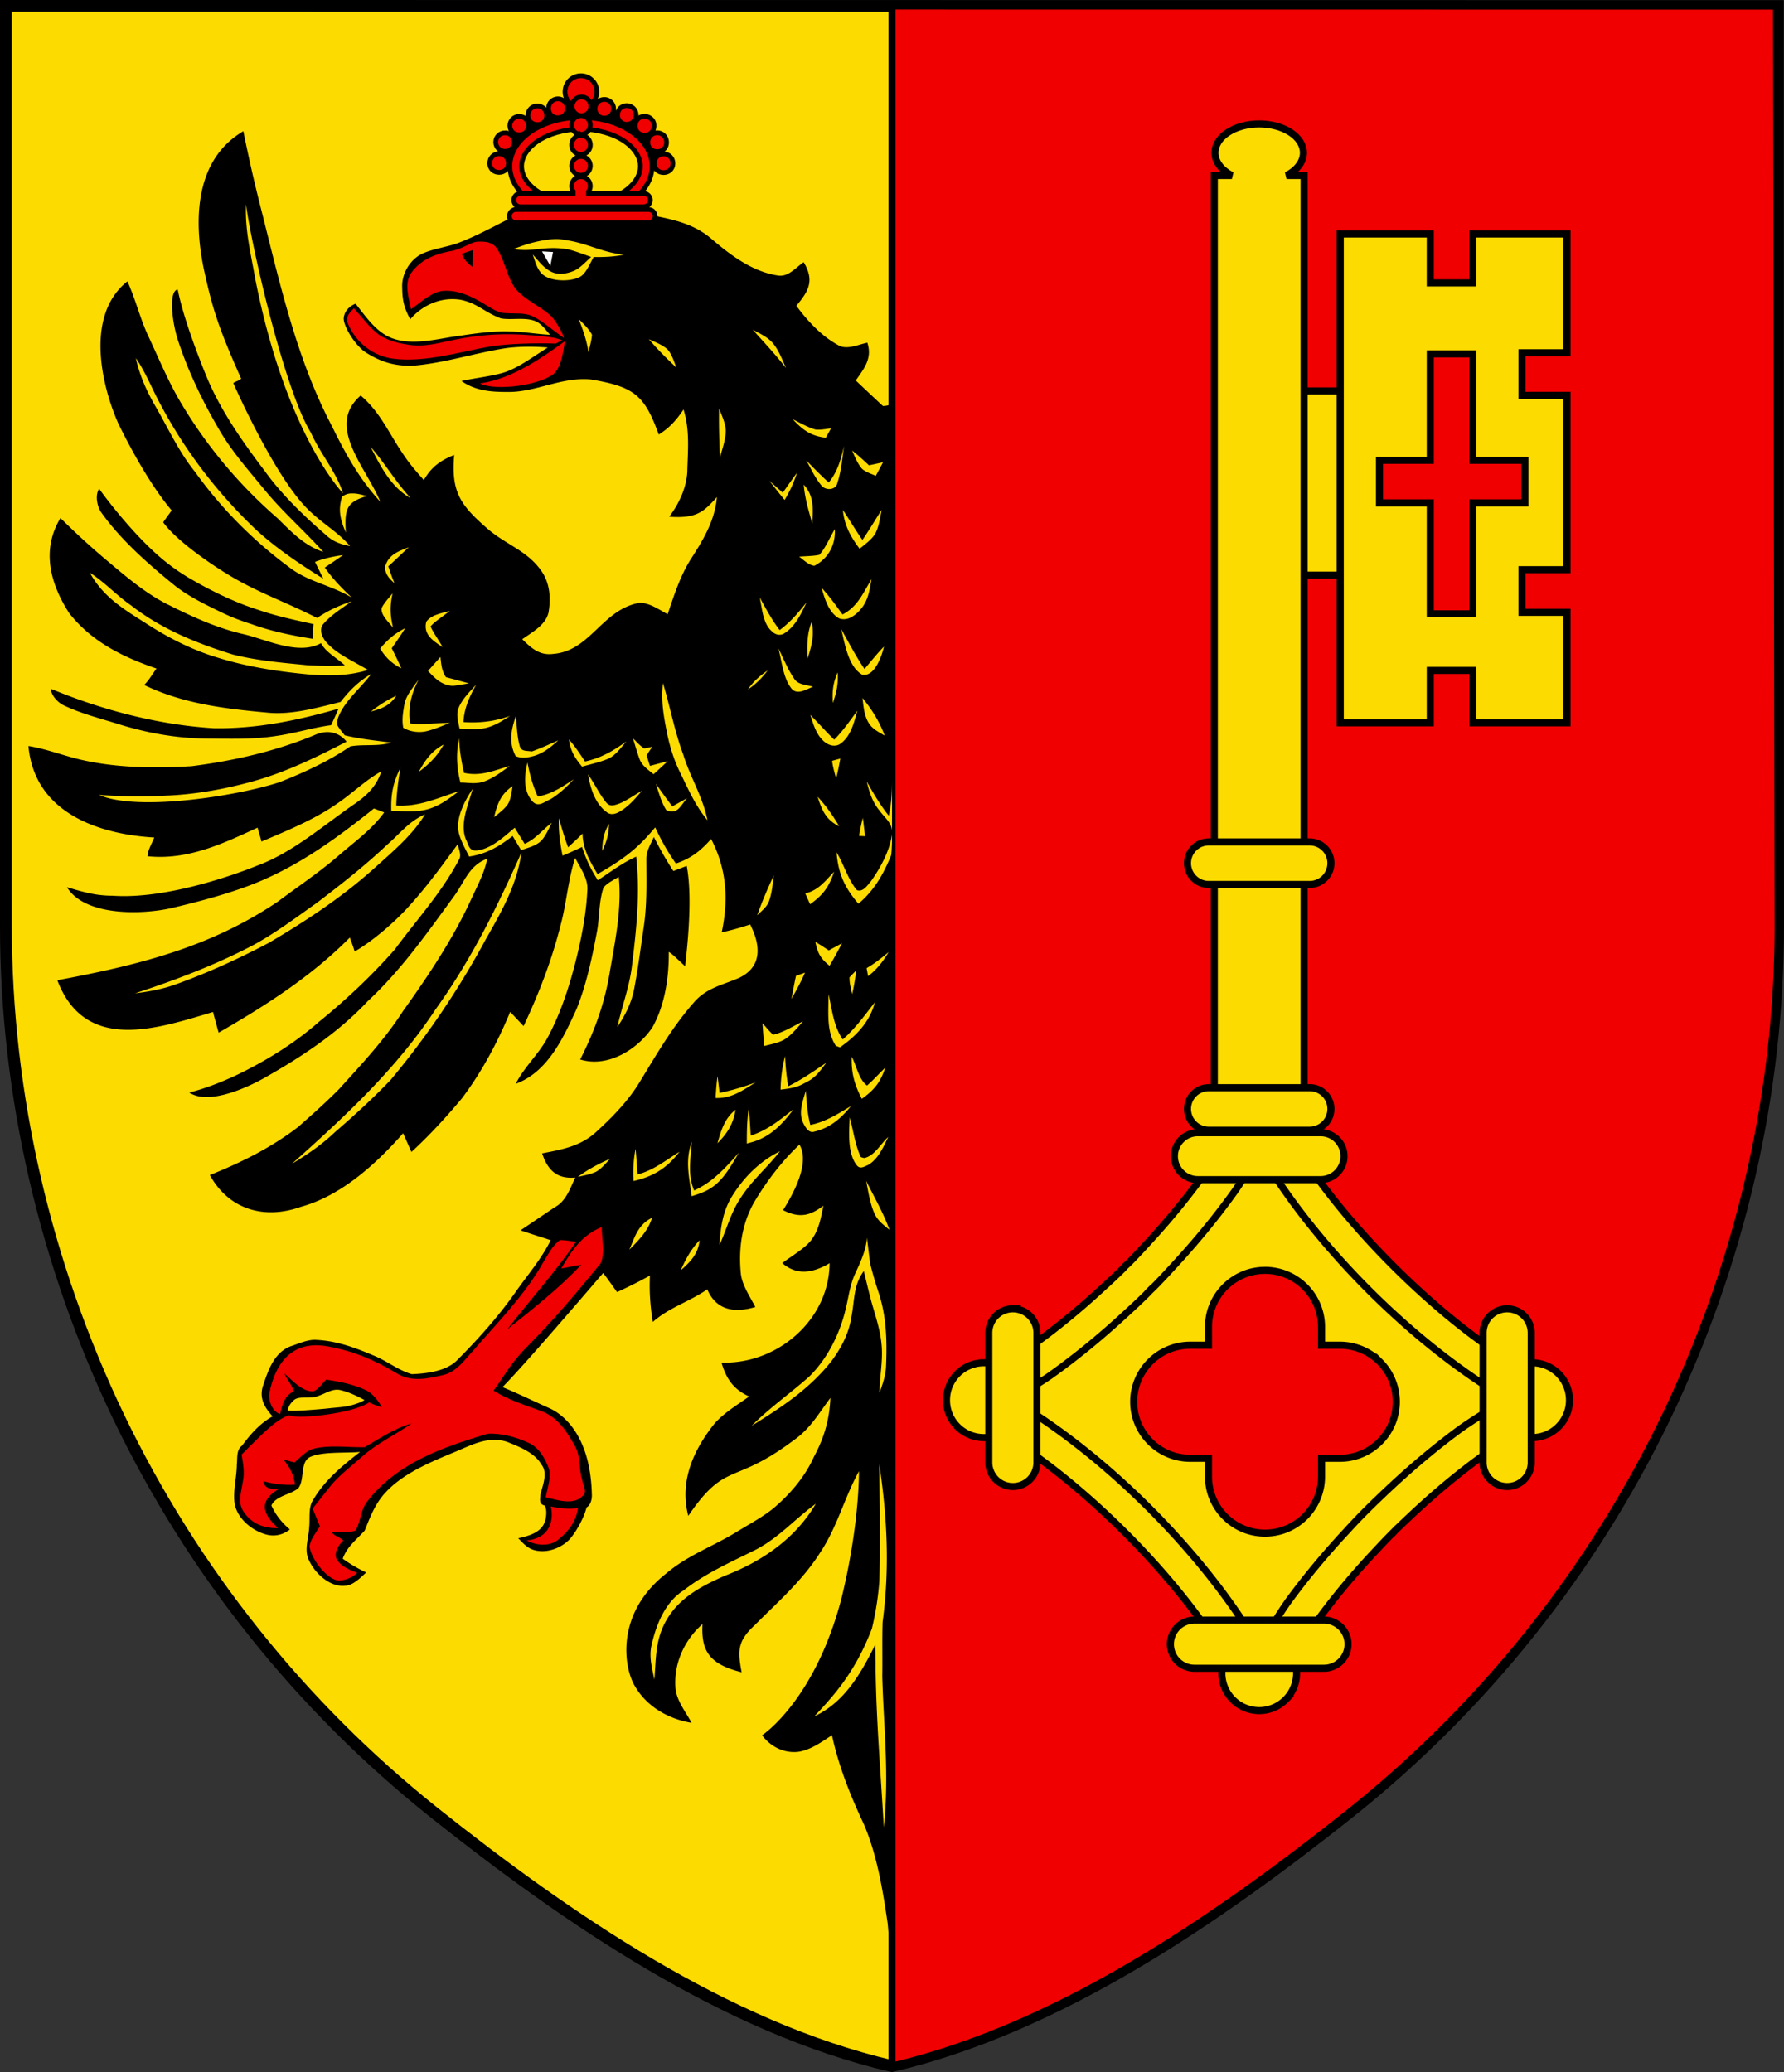 <?xml version="1.0" encoding="UTF-8"?>
<svg width="620" height="720" xmlns="http://www.w3.org/2000/svg">
<rect width="100%" height="100%" fill="#333333" stroke="none"/>
<path d="m309.33 1.814-307.96-0.03v319.62c0 58.863 13.75 117.78 39.3 170.89a393.88 394.05 0 0 0 109.5 137.26c46.294 36.816 101.24 74.606 159.08 88.091a0.461 0.461 0 0 1 0.073-0.017z" fill="#fcdb00"/>
<path d="m617.86 2.103 0.085 319.33c0.082 58.797-13.724 117.59-39.265 170.7-25.736 53.454-63.168 100.43-109.52 137.44-46.33 36.883-101.34 74.767-159.23 88.313-57.836-13.487-112.78-51.276-159.08-88.09-46.353-36.93-83.782-83.844-109.5-137.25-25.55-53.107-39.3-112.02-39.3-170.88v-319.62z" fill="none" stroke="#000" stroke-width="4.104"/>
<path d="m310 2.082v715.79c57.856-13.558 112.85-51.42 159.15-88.291a395.11 395.28 0 0 0 109.53-137.44c25.542-53.118 39.346-111.91 39.265-170.7l-0.547-319.33z" fill="#f00000" stroke="#000" stroke-width="2.462"/>
<path d="m84.567 45.592c-18.596 10.892-16.558 34.9-13.6 48.493 2.82 12.815 4.759 19.373 12.849 37.489-1.155 0.958-1.808 0.811-2.733 1.535 5.253 11.811 16.655 34.883 26.032 43.955 4.65 4.645 10.31 7.762 14.553 12.687-3.15-0.603-5.811-1.488-8.206-3.698-7.778-6.731-15.385-14-21.425-22.363-7.778-10.224-15.57-21.315-20.425-33.266-3.5-8.573-8.017-20.73-9.856-29.857-3.37 0.626-1.797 12.095 0.142 17.796 3.508 10.693 8.458 20.973 14.134 30.683 4.291 7.55 10.437 14.47 15.964 21.199 6.257 7.662 13.818 14.21 20.374 21.533-6.684-2.246-11.031-6.919-15.92-11.715-13.417-11.65-24.794-25.23-33.834-40.544-4.35-7.39-7.526-15.226-11.18-22.966-2.82-6.106-4.342-12.673-7.168-18.792-14.916 11.857-8.804 36.542-3.262 49.138 0.905 1.907 9.328 19.412 18.648 30.449-1.1 1.574-2.207 3.013-2.94 4.138 4.756 6.62 17.579 15.316 24.496 19.31 8.39 4.89 17.351 8.222 26.062 12.476 0.975 0.47 1.957 0.953 2.94 1.437 3.766-2.561 7.714-4.314 12.006-5.802-3.274 2.398-6.992 4.664-9.684 7.717-1.86 1.97-0.633 4.828 0.91 6.568 3.685 4.182 9.693 6.688 14.42 9.59-6.796 2.144-13.655 2.087-20.682 1.552-10.36-0.982-20.896-2.573-30.866-5.634-9.296-2.694-17.874-7.085-25.973-12.361-7.604-4.794-14.66-9.16-19.093-17.318 5.155 3.275 9.19 7.794 14.203 11.266 10.62 8.3 22.808 13.211 35.547 17.163 8.647 2.156 17.266 2.844 26.097 3.719 4.266 0.211 8.536 0.254 12.788 0.057-2.756-2.605-6.706-4.584-8.313-7.761-7.798 4.376-18.869-1.22-26.926-3.11-9.445-2.158-18.087-6.16-26.686-10.495-7.35-3.72-14.049-9.425-20.353-14.723-5.928-4.969-10.394-9.055-16.596-15.127-6.948 11.429-3.216 23.359 3.065 33.078 7.856 9.95 18.58 15.183 30.306 19.21-1.552 2.168-2.726 4.176-4.28 5.715 13.539 6.53 28.008 8.242 42.703 9.589 8.407 0.898 17.31-1.667 25.55-3.69 3.165-4.084 6.355-7.191 10.68-9.753-3.47 4.653-8.24 8.518-10.801 13.55-0.61 1.248-1.422 3.1-0.875 4.49 0.7 1.172 1.606 2.244 2.449 3.305 5.342 1.283 10.77 1.817 16.194 2.527-4.724 1.436-9.616 0.483-14.233 1.304-7.594 5.186-16.096 9.098-24.622 12.447-14.428 4.746-49.425 10.322-62.755 4.409 8.18 0.616 16.344 0.607 24.54 0.21 9.886-0.518 19.854-2.353 29.389-5.033 11.292-3.186 21.784-8.322 32.123-13.674-2.71-3.366-6.666-4.156-10.711-2.45-13.788 5.776-28.35 9.073-43.142 10.976-12.42 0.755-25.55 0.636-37.74-2.08-6.453-1.402-12.45-3.885-18.972-4.917 2.078 22.992 23.953 30.625 43.739 31.784-1.092 2.684-2.14 4.1-2.345 6.507 13.926 1.436 26.038-4.31 38.26-9.937 0.4 1.67 0.977 3.243 1.33 4.838 8.743-3.699 18.498-7.695 26.32-13.193 5.35-3.623 9.727-8.044 15.351-11.216-1.688 5.251-5.145 8.514-9.586 11.523-10.557 7.29-21.455 16.834-33.526 21.226-0.274 0.115-28.734 11.985-50.275 10.476-5.381-0.013-9.321-0.983-15.882-2.963 6.227 10.13 25.86 9.548 35.982 7.342 8.642-2.028 17.31-4.294 25.678-7.282 17.049-6.118 31.02-16.21 45.036-27.408 1.183 0.449 2.362 0.91 3.555 1.368-4.397 6.089-10.24 10.116-15.81 14.977-6.718 5.824-14.06 10.703-21.18 16.035-23.81 16.047-48.81 22.093-76.603 27.296 9.663 25.416 34.778 16.783 54.104 11.036 0.636 2.4 1.27 4.793 1.962 7.18 16.41-9.448 32.19-19.516 45.59-33.044 0.272 0.793 1.257 3.301 1.669 4.86 6.384-3.706 14.163-10.389 19.275-16.182 6.051-6.675 11.257-13.875 16.565-21.123 0.287 1.676 1.424 3.796 0.437 5.353-6.147 11.635-14.605 20.722-22.32 31.238-8.064 9.13-16.873 17.438-26.326 25.1-7.758 6.829-16.463 12.37-25.657 17.044-5.548 2.89-13.52 6.14-19.485 7.551 8.296 5.455 26.093-5.024 26.883-5.495 12.802-7.277 25.067-15.457 35.188-26.248 11.629-10.827 20.297-23.227 29.64-35.99 3.94-5.178 5.403-11.156 11.89-13.508-0.982 4.87-3.256 9.065-5.325 13.522-6.312 13.921-15.065 27.035-23.964 39.435-6.442 10.006-14.254 18.313-22.208 27.082-4.522 4.585-9.377 8.886-14.202 13.144-9.39 7.214-19.76 12.357-30.714 16.736 6.672 12.126 19.06 15.555 31.729 11.013 13.938-3.83 26.098-14.909 35.449-25.539 0.966 2.168 1.914 4.35 2.888 6.504 6.249-5.76 12.091-12.096 17.53-18.62 6.905-9.16 12.406-19.46 16.782-30.055 1.556 1.642 3.1 3.292 4.662 4.934 5.275-11.206 9.729-22.692 12.766-34.707 2.168-7.85 2.639-15.94 5.155-23.713 1.838 3.558 4.63 7.247 4.224 11.417-0.348 7.268-1.693 14.67-3.368 21.751-2.484 10.334-5.57 20.284-10.647 29.665-3.142 5.594-7.933 9.873-10.865 15.64 11.14-4.066 16.53-15.927 21.17-26.04 3.372-8.398 5.286-17.438 6.97-26.304 1.051-5.178 0.667-10.912 2.386-15.838 1.311-1.633 3.522-2.624 5.286-3.71 1.159 11.163-1.401 22.908-3.261 33.91-1.795 10.497-5.33 20.09-10.155 29.541 9.497 2.96 19.84-3.39 25.059-11.087 4.384-7.725 5.83-17.5 5.731-26.278 1.013 0.477 3.325 2.791 5.676 4.967 1.183-10.057 2.453-24.871 0.572-34.864-1.555 0.59-3.098 1.184-4.65 1.774-2.504-3.823-4.706-7.739-6.774-11.822-1.073 2.441-2.722 5.036-2.616 7.751 0.013 8.022 0.286 15.851-0.948 23.817-1.04 7.01-1.907 14.055-3.24 21.007-0.898 4.926-3.099 9.313-5.876 13.43 1.533-6.974 4.059-13.55 5-20.677 1.577-12.906 2.986-25.485 1.542-38.5-4.846 2.159-8.928 5.324-13.327 8.201-2.405-3.733-4.136-7.333-5.49-11.563-2.236 1.053-4.476 2.083-6.776 3.015-0.85-4.323-1.5-8.573-1.27-12.985 0.989 3.382 1.95 6.777 3.207 10.073 1.697-1.556 3.393-3.12 5.014-4.762 0.084 5.361 2.546 9.62 5.217 14.088 9.685-5.542 14.134-9.193 20.032-16.235 2.048 4.446 4.369 8.573 7.19 12.566 5.384-1.873 8.471-4.314 12.244-8.526 5.488 10.582 6.056 21.144 3.676 32.424 3.359-0.702 6.629-1.655 9.89-2.728 3.577 7.055 4.414 14.687-3.958 18.608-5.547 2.398-10.877 3.34-15.177 8.005-7.715 8.636-13.186 18.21-19.18 27.999-4.104 6.84-9.926 12.707-15.812 18.017-5.35 4.554-11.522 5.614-18.172 6.906 1.842 5.6 4.975 9.005 11.51 8.398-1.773 3.788-3.206 8.264-7.155 10.343l-11.86 8c3.478 1.205 6.987 2.279 10.48 3.43-3.34 6.75-8.187 12.223-12.452 18.364-5.876 8.277-12.605 15.862-19.77 23.028-3.753 4.127-10.767 4.94-16.028 5.158-4.423-1.224-8.351-4.354-12.587-6.184-6.706-2.856-13.249-5.386-20.62-5.725-2.758-0.197-5.703 1.117-8.284 2.005-6.28 1.942-8.436 8.485-10.33 14.226-1.202 4.181 0.687 7.303 3.437 10.336-5.527 3.04-9.132 8.23-10.678 10.221-2.004 1.458-1.499 4.281-1.772 6.449-0.014 4.554-1.412 9.282-0.745 13.712 0.906 4.973 5.668 9.035 10.318 10.48 3.26 1.125 6.382 0.383 8.86-1.556-2.914-2.525-4.912-5.024-6.412-8.342 1.535-3.37 6.586-3.712 9.3-5.944 2.44-2.9 0.441-9.33 4.335-10.973 4.333-1.888 12.517-1.22 17.18-1.69-6.297 4.938-12.29 9.793-16.38 16.801-1.663 2.66-0.975 6.162-1.284 9.248-0.161 3.897-1.977 8.246 0.036 11.845 2.055 4.4 7.287 9.227 12.47 8.582 2.617 0.034 5.521-2.967 7.283-4.587-2.993-1.417-5.782-3.075-8.155-4.795 1.574-4.267 4.716-6.533 7.626-9.74 1.795-4.391 3.248-8.406 6.3-12.163 6.428-7.743 17.135-11.866 26.293-15.693 5.407-2.343 10.8-4.96 16.81-3.023 4.154 1.655 9.667 3.767 11.968 7.837 2.56 3.066 0.247 7.804-0.312 10.718-0.077 1.447-0.556 3.074 1.5 3.612 0.921 1.158 0.585 4.737-0.103 6.04-1.513 3.6-6.067 4.645-9.082 5.311 1.649 1.672 2.996 3.327 5.338 4.062 4.266 1.279 9.287-0.428 12.365-3.536 2.295-2.441 5.27-7.813 6.029-11.228 1.12-0.596 2.001-2.332 1.844-4.755-0.569-21.329-10.893-27.955-14.528-29.632-5.599-2.497-10.995-5.157-16.52-7.419 8.87-8.97 34.618-39.324 35.014-39.649 1.629 2.19 3.214 4.413 4.804 6.631 3.881-1.783 7.701-3.665 11.433-5.747-0.288 5.474 0.119 10.707 0.984 16.125 5.687-5.066 12.778-7.038 18.929-11.348 2.65 6.263 8.034 8.71 16.708 6.15-1.797-3.503-4.454-7.368-5.01-11.298-0.946-8.975 0.316-18.015 5.03-25.83 4.243-6.994 9.335-13.682 15.318-19.288 3.805 6.601-2.352 17.392-5.698 22.777 5.814 2.903 9.417 1.903 14.001-1.552-0.919 4.686-1.76 9.564-5.24 13.123-2.679 2.608-6.06 4.546-9.038 6.812 4.289 3.75 9.586 4.12 16.447 0.042-0.164 19.802-18.251 35.16-37.581 34.536 1.889 6.289 4.584 9.428 9.616 11.775-4.06 2.86-8.766 5.682-12.048 9.428-7.35 9.228-12.22 20.048-9.104 32.047 13.198-19.34 15.441-10.339 36.666-26.292 5.702-3.951 8.676-9.304 12.736-14.7-0.35 7.607-2.145 13.803-5.736 20.49-3.17 7.03-8.184 12.832-13.992 17.81-3.86 3.134-8.437 5.541-12.672 8.145-8.403 5.2-17.053 8.09-24.712 14.594-17.835 14.033-14.608 32.774-10.92 38.966 4.155 7.281 11.673 11.536 19.793 12.904-2.018-3.754-5.232-7.727-5.605-12.016-0.665-8.573 3.019-16.663 9.388-22.31-0.476 9.042 2.034 13.892 13.59 16.747-1.38-7.453-1.52-10.766 4.643-16.44 8.214-8.274 16.506-15.38 22.809-25.373 5.8-8.723 8.347-19.07 13.349-28.045-0.141 14.127-2.75 30.781-6.229 44.746-8.885 33.33-25.485 45.653-27.452 47.017 3.01 4.035 7.804 6.413 12.87 5.7 4.41-0.844 7.735-3.35 11.411-5.727 2.364 10.87 6.39 20.973 11.13 31 4.56 10.673 6.564 22.957 8.235 34.416 0.533 5.739 0.82 11.481 1.487 17.206v-417.52c-0.06-3.67-0.196-7.355-0.094-10.993-4e-3 -0.493 0.082-0.983 0.094-1.48v-115.25c-0.91 0.45-1.915 0.758-3.137 0.767a1236 1236.6 0 0 1-9.454-8.878c3.026-4.267 5.8-7.739 4.04-13.123-3.164 0.612-7.258 2.694-10.255 0.779-5.744-3.143-10.57-8.376-14.42-13.597 4.334-5.182 6.35-8.753 2.546-15.163-2.777 1.866-5.436 5.345-9.125 4.61-8.838-1.376-16.432-7.149-23.04-12.806-5.787-4.926-12.53-6.491-19.793-7.936 0 0-35.196-3.297-44.709-1.27-1.62 0.364-4.578 1.625-5.71 2.33-5.942 3.002-11.857 6.225-18.17 8.582-3.641 1.224-7.632 1.77-11.189 3.186-4.794 1.783-8.12 7.222-7.79 12.288 0.042 4.533 0.746 6.982 2.786 10.878 4.21-4.968 10.72-7.82 17.318-6.816 5.997 1.15 8.27 4.263 14.147 6.482 3.48 0.65 7.878-0.402 11.51 0.77 2.406 0.73 3.997 3.13 5.612 4.926-4.715-0.21-9.334-1.107-14.057-1.128-6.753-0.232-13.253 0.897-20.134 1.88-6.552 1.087-14.331 2.848-20.755 0.429-5.534-2.07-9.278-7.779-12.646-11.982-2.429 1.01-3.894 2.818-4.112 4.978-0.222 2.565 3.902 9.74 8.005 12.182 5.163 3.185 9.659 4.476 15.69 4.412 10.996-0.812 21.938-4.468 32.845-6.144 4.235-0.525 8.962-0.641 14.395-0.2-5.433 3.339-10.672 7.495-16.2 8.962-4.529 1.193-9.244 1.662-13.817 2.68 4.714 3.314 10.018 3.818 15.613 3.797 10.172 0.288 18.828-5.298 29.396-4.335 15.245 2.565 18.643 5.63 23.558 19.134 3.709-2.253 6.227-5.122 8.611-8.701 2.245 7.18 1.496 14.166 1.313 21.55-0.24 5.423-2.809 11.156-6.292 15.71 9.45 0.654 11.87-1.557 16.588-6.828-0.7 7.944-4.441 14.329-8.633 20.882-4.036 6.14-6.15 12.926-8.494 19.815-2.94-1.535-6.628-4.217-10.052-3.909-12.835 2.471-16.83 16.692-29.709 17.71-4.825 0.624-7.58-2.027-10.774-5.092 3.368-2.408 8.108-4.892 9.126-9.249 0.897-5.187 0.482-10.518-2.736-14.863-5.055-6.952-12.43-8.855-19.057-14.82-9.019-7.93-12.057-12.528-10.977-25.09-4.709 1.83-7.975 4.173-10.547 8.714-2.483-2.8-4.936-5.592-7.006-8.727-5.02-7.256-8.039-14.794-14.946-20.664-12.342 10.673 2.022 25.09 6.818 36.912-7.22-7.807-12.2-16.825-16.835-26.304-12.835-24.408-18.558-51.86-25.362-78.385-1.907-7.783-3.192-13.225-5.407-24.06zm-50.104 124.22c-1.683 2.548-0.402 6.637 0.637 8.107 1.713 2.425 3.611 4.78 5.633 7.059 5.328 6.018 11.815 11.85 20.178 18.621 4.69 3.644 10.017 6.28 16.742 9.501 3.18 1.526 6.376 2.68 9.62 3.72 0 0 5e-3 0 9e-3 4e-3 6.942 2.507 14.094 3.99 21.366 5.131a667.41 667.7 0 0 1 0.32-5.101c-10.466-2.262-14.706-3.274-23.677-6.487-8.13-3.097-14.892-6.845-18.087-8.674a71.181 71.212 0 0 1-9.232-6.166c-11.58-9.087-23.151-25.114-23.507-25.716zm-16.818 69.504c0.217 2.662 2.816 5.079 4.838 5.922 5.987 2.812 12.583 4.454 18.887 6.426 9.89 3.062 20.088 4.892 30.46 4.955 8.04 0.065 16.4 0.351 24.346-0.928 6.376-0.898 12.528-2.881 18.916-3.724 0.863-1.916 1.74-3.817 2.582-5.734-14.19 4.092-28.436 7.026-43.283 6.808-22.682-1.355-43.257-8.111-56.746-13.726zm99.306 243.56a5.07 5.072 0 0 1 1.5 0.172c3.24 0.77 6.346 2.377 9.244 3.963 0-0.126-0.642-0.812-0.983-0.583-1.165 0.786-2.375 1.165-3.746 1.604-2.793 0.894-5.6 0.96-8.461 1.281-1.289 0.145-2.515 0.26-3.67 0.353-4.676 0.376-8.532 0.676-10.788 0.463 0.085-1.326 0.775-2.364 2.005-3.553 1.941-1.815 5.415-0.232 8.705-1.593 2.017-0.692 4.052-2.025 6.194-2.107z"/>
<path d="m85.497 70.966c-0.397 8.875 1.607 16.824 3.15 25.582 10.6 54.285 30.508 74.808 30.568 74.849-2.33-7.454-7.997-13.88-11.16-21.05-9.262-14.871-20.917-66.037-22.558-79.38zm106.98 12.121c-4.749 0.325-9.395 1.595-13.869 3.421 6.424 1.262 10.511-1.317 18.959 0.154 2.693 0.7 5.254 1.698 7.878 2.625-1.902 1.634-3.783 3.943-6.245 4.918-2.081 0.824-4.556 1.277-6.684 0.59-3.095-0.997-5.223-4.011-7.386-6.372 0.92 2.477 1.527 5.5 3.749 7.163 3.35 2.586 11.224 2.266 13.608-0.073 1.672-1.599 2.663-4.242 3.847-6.213 3.543 0.065 7.056-0.076 10.535-0.813-6.773-0.589-12.424-3.673-18.784-4.815-1.85-0.332-3.73-0.717-5.607-0.585zm8.625 27.755c1.521 3.776 2.803 7.5 3.415 11.549 0.448-2.002 1.06-4.028 1.226-6.064-1.085-2.09-3-3.83-4.641-5.484zm60.519 3.753c3.936 4.393 7.941 8.638 11.553 13.298-1.269-2.857-2.505-6.113-4.484-8.547-1.74-2.147-4.663-3.48-7.069-4.75zm-36.107 3.276c2.962 3.49 6.224 6.744 9.574 9.873-0.888-2.112-1.59-4.819-3.24-6.469-1.794-1.523-4.201-2.455-6.333-3.403zm-178.3 6.556c1.249 5.788 3.62 11.177 6.553 16.298 4.607 7.881 8.209 16.035 13.997 23.206 9.035 12.609 20.13 23.82 32.601 33.048 6.6 5.208 14.742 6.294 21.92 10.694-3.438-3.255-6.708-6.58-9.41-10.476 2.121-1.424 4.254-2.836 6.335-4.315-3.38 0.428-6.531 1.15-9.728 2.344 0.954 1.958 1.928 3.916 2.898 5.866-8.206-5.135-16.125-10.399-23.302-16.933-13.899-13.156-25.562-28.559-34.315-45.58-2.504-4.848-4.432-9.642-7.549-14.154zm202.69 17.492c-0.12 5.636 0.065 11.284 0.308 16.924 0.841-2.903 1.945-6.02 2.022-9.052-0.043-2.66-1.389-5.41-2.33-7.873zm25.622 3.797c3.471 3.69 6.282 5.78 11.468 6.392l1.836-3.284c-1.747 0.231-3.598 0.603-5.358 0.44-2.77-0.735-5.339-2.355-7.946-3.548zm17.827 9.239c-1.137 4.619-2.222 8.94-5.35 12.701-2.702-2.477-5.287-5.059-7.814-7.71 1.706 2.954 3.164 6.316 5.415 8.89 1.513 1.684 4.945 1.466 5.428-1.086 1.368-4.072 1.675-8.556 2.32-12.794zm-164.58 0.287c3.551 6.957 7.241 14.145 13.92 17.818-5.367-5.875-9.167-12.45-13.92-17.818zm167.37 1.312c0.94 2.147 1.889 4.562 3.444 6.346 1.313 1.164 3.192 1.72 4.784 2.433 0.841-1.565 1.683-3.13 2.511-4.7-1.627 0.351-3.255 0.715-4.888 1.053-1.902-1.775-3.808-3.532-5.851-5.13zm-19.161 7.727c-1.705 2.266-3.295 4.597-4.935 6.906-1.565-1.356-3.108-2.745-4.65-4.127a252.05 252.16 0 0 0 5.286 6.658c1.837-3.045 3.226-6.045 4.299-9.437zm2.343 4.118c0.38 4.673 1.67 8.984 2.961 13.46 0.274-5.045 0.702-9.48-2.962-13.46zm-157.29 3.053c-1.043 0.025-2.077 0.32-3.162 1.15-1.256 4.142-0.938 7.285 1.325 12.435-0.532-8.332 0.347-10.59 7.33-12.678-2.892-0.754-3.762-0.95-5.493-0.907zm184.37 5.69c-2.245 3.482-4.313 7.06-6.684 10.464-2.399-3.39-4.455-6.983-6.796-10.408 0.49 5.284 2.688 9.313 5.82 13.472 1.924-1.577 4.364-3.284 5.57-5.493 1.193-2.43 1.572-5.397 2.09-8.035zm-16.271 6.71c-1.774 2.912-3.107 6.362-5.36 8.932-2.298 0.483-4.718 0.428-7.047 0.637 1.542 1.094 3.338 2.99 5.295 3.164 4.881-2.51 7.42-7.302 7.112-12.733zm-148.03 6.307c-3.744 1.423-7.036 2.54-8.284 6.773-0.049 2.403 1.432 4.174 3.283 5.695-0.911-1.993-1.423-3.818-2.163-5.846 2.539-2.252 4.604-4.378 7.164-6.622zm160.78 11.087c-2.967 4.819-4.74 9.522-10.087 12.27-2.299-3.206-4.586-6.391-7.288-9.273 1.137 3.78 2.386 8.398 5.998 10.574 2.974 1.183 5.787-0.976 7.623-3.118 2.625-3.078 3.074-6.61 3.754-10.454zm-166.44 4.917c-1.313 1.637-2.911 3.249-3.816 5.144-0.31 2.539 2.572 4.925 3.982 6.819-1.052-4.4-1.15-7.542-0.166-11.962zm127.58 1.44c0.82 3.78 1.116 9.163 4.278 11.802 1.157 1.15 2.757 1.565 4.21 0.701 3.919-2.44 5.92-6.841 7.812-10.848-2.811 3.579-5.667 6.952-9.364 9.677-2.727-3.537-4.77-7.444-6.936-11.332zm-107.75 4.644c-2.65 0.82-6.488 1.368-8.14 3.831-1.075 4.486 2.472 6.645 5.69 8.757-1.324-2.432-3.126-4.772-4.192-7.158 1.454-1.788 4.487-3.549 6.642-5.43zm125.79 3.831c-1.617 4.16-1.608 8.385-1.41 12.763 1.367-4.257 2.482-8.264 1.41-12.763zm-141.26 2.224c-3.59 1.74-6.138 4.027-8.698 7.059 1.844 2.964 3.927 5.12 7.372 6.863-1.038-2.357-2.174-4.664-3.332-6.974 1.593-2.288 3.192-4.574 4.658-6.948zm151.55 0.304c1.248 4.993 2.44 13.113 7.35 15.85 4.293 0.757 6.783-6.568 7.505-9.787-2.418 2.463-4.53 5.156-6.76 7.785-3.03-4.433-5.459-9.183-8.095-13.849zm-21.818 6.721c1.157 4.4 1.619 10.07 4.41 13.76 1.98 2.68 5.261 0.406 7.603-0.462-2.23-0.718-5.197-0.612-6.534-2.801-2.232-3.206-3.72-7.016-5.48-10.496zm-117.47 2.955a820.26 820.26 0 0 0-4.32 4.84c2.56 2.693 4.726 4.968 8.676 5.187 1.86-0.232 3.709-0.548 5.547-0.873-2.659-0.702-5.308-1.445-7.975-2.138-1.513-2.155-1.633-4.486-1.928-7.016zm113.73 4.663c-2.667 1.84-5.03 3.887-6.86 6.59 2.757-1.773 4.902-3.985 6.86-6.589zm24.322 0.711c-1.606 3.55-1.958 6.687-1.671 10.587 1.278-3.501 1.945-6.833 1.67-10.587zm-145.59 2.365c-1.727 2.561-4.245 5.353-4.932 8.398-0.45 2.757-1.029 5.43-0.45 8.449 2.262 1.389 5.445 1.817 8.01 1.214 2.787-0.655 5.513-1.847 8.172-2.899-4.607 0-10.777 0.775-13.844 0.141-0.73-5.802 0.484-10.203 3.044-15.303zm84.885 1.36c-0.791 6.075 0.294 11.754 1.473 17.676 0.942 4.455 2.278 8.812 4.258 12.916 2.953 5.999 5.406 11.853 9.728 17.053-1.607-8.188-5.963-14.855-8.404-22.799-3.042-8.111-4.55-16.594-7.055-24.847zm-64.94 0.555c-2.196 2.356-4.825 4.973-6.073 7.983-0.974 2.274-0.132 4.913 0.309 7.235 3.26 0.128 6.88 0.555 10.009-0.474 2.8-0.852 5.112-2.353 7.54-3.926-5.326 1.921-10.621 2.542-16.194 2.156 0.24-4.863 2.102-8.813 4.41-12.974zm-27.736 3.822c-3.193 1.434-6.07 3.327-8.818 5.482 3.906-1.038 6.488-2.034 8.818-5.482zm162 0.775c0.406 3.066 0.547 6.098 2.24 8.782 1.247 2.045 3.526 3.095 5.495 4.31-1.773-4.814-4.473-9.15-7.735-13.093zm-1.787 4.425c-2.56 3.467-4.975 6.996-8.031 10.057-2.854-2.8-5.513-5.78-8.312-8.624 1.15 3.502 2.103 7.136 5.133 9.535 1.517 1.171 3.706 1.684 5.367 0.47 3.646-2.638 4.698-7.358 5.842-11.438zm-118.7 1.958c-1.619 4.695-2.495 9.194-0.033 13.811 2.235 0.945 4.346 0.483 6.576-0.12 3.24-1.06 5.767-3.073 8.22-5.36-3.308 1.48-5.983 2.727-9.216 3.873-1.794-0.373-3.739 0.175-4.234-2.134-0.898-3.229-0.885-6.743-1.313-10.07zm-19.716 7.629c-1.094 5.242-0.833 10.194 0.48 15.358 2.781 0 5.257 0.668 8.295-0.384 3.164-1.16 6.13-3.37 8.818-5.383-5.403 1.608-10.087 3.698-15.873 2.407-0.893-4.02-1.54-7.663-1.72-11.998zm60.451 0.013c0.757 2.385 1.39 4.836 2.286 7.192 0.8 2.296 3.066 3.754 4.861 5.263a317.45 317.59 0 0 0 4.932-4.541c-2.056 0.556-4.115 1.095-6.171 1.642a52.169 52.191 0 0 1-1.137-3.647c0.58-1.073 1.29-2.035 2.004-3.023-0.953 0.252-1.928 0.453-2.89 0.616-1.457-0.92-2.657-2.322-3.885-3.502zm-22.246 0.38c0.45 3.908 2.112 6.504 4.553 9.445 2.967-0.85 6.064-1.496 8.906-2.68 2.702-1.116 4.63-3.951 6.51-6.106-4.462 3.275-8.916 5.823-14.4 7.003-1.748-2.634-3.466-5.276-5.57-7.663zm-43.555 1.775c-4.095 2.145-6.509 5.485-8.62 9.466 3.534-2.612 6.518-5.558 8.62-9.466zm137.86 4.87c-0.962 0.251-1.914 0.513-2.856 0.787 0.231 2.06 0.865 4.139 1.39 6.13 0.59-2.273 1.052-4.582 1.466-6.917zm-108.73 1.338c-1.083 4.584-1.585 9.826 1.794 13.606 2.056 2.099 4.07 0.042 6.206-0.821 3.06-1.894 5.655-4.294 8.083-6.932-3.949 2.639-7.69 5.144-12.493 5.987-1.743-3.759-2.825-7.747-3.59-11.84zm-44.138 1.868c-2.58 5.123-3.359 9.164-3.192 14.911 4.146 0.187 8.697 0.624 12.724-0.54 4.18-1.2 7.372-3.676 10.787-6.238-7.343 2.314-13.839 5.465-21.784 4.982 0.131-4.421 0.713-8.757 1.466-13.114zm65.212 2.31c0.787 4.84 2.42 10.193 6.587 13.19 1.39 0.987 2.834 0.56 4.222-0.176 3.185-1.795 5.536-4.562 7.87-7.31-3.155 1.675-6.412 4.39-9.947 5.024-2.046 0.25-2.58-1.279-3.674-2.627-1.788-2.65-3.22-5.494-5.058-8.102zm105.62 1.877c5e-3 4.241-0.197 8.437-1.14 12.455-2.963-3.733-5.339-7.795-7.668-11.92 0.919 3.676 1.957 7.143 4.452 10.123 1.732 2.446 4.25 4.17 4.356 7.162zm-82.073 1.364c1.038 3.03 1.881 6.435 3.632 9.14 3.971 1.807 4.98-1.726 7.233-4.125-1.719 0.928-3.423 1.882-5.133 2.835-2.001-2.562-3.85-5.212-5.732-7.85zm-49.783 0.813c-4.06 2.723-5.351 6.182-6.424 10.783 1.62-1.339 3.513-2.72 4.727-4.447 1.15-1.774 1.316-4.302 1.697-6.337zm-13.852 0.905c-2.637 3.943-5.286 8.924-5.134 13.773 0.394 3.39 2.377 6.765 3.877 9.784 5.928-0.83 10.488-3.524 15.118-7.137 0.974 1.642 1.962 3.284 2.944 4.926 2.287-0.808 5.22-1.497 6.963-3.26 1.628-1.696 2.645-4.172 3.684-6.263-3.172 2.4-5.557 5.647-9.42 7.333-1.008-1.684-2.458-3.926-3.428-5.623-3.633 3.066-8.339 7.491-13.24 7.915-2.702 0.274-2.795-2.018-3.783-3.943-2.145-5.442 0.94-12.186 2.42-17.505zm119.86 2.793c1.444 4.618 2.889 8.046 7.471 10.244-2.12-3.677-4.582-7.136-7.47-10.244zm-136.46 6.13c-5.535 2.366-8.587 6.576-13.062 10.451-7.756 7.337-16.074 13.85-24.574 20.32-7.078 5.002-14.113 10.286-21.72 14.468-13.27 7.017-27.174 12.26-41.42 16.932 4.813-0.577 9.562-1.453 14.134-3.109 11.095-3.97 21.904-8.927 32.333-14.414 13.138-7.725 25.777-16.08 37.111-26.325 5.997-5.418 13.032-11.327 17.2-18.323zm152.16 1.194c-0.538 2.07-0.931 4.169-1.325 6.282l2.1 0.097c-0.24-2.12-0.48-4.258-0.775-6.379zm-88.202 2.09c-1.817 3.033-2.316 5.854-2.343 9.37 1.5-3.11 2.3-5.88 2.343-9.37zm98.344 3.769c-0.88 5.759-3.954 11.42-7.287 16.132-1.27 1.402-2.671 3.886-4.902 3.13-3.163-3.746-4.496-8.945-7.082-13.149 0.568 7.38 2.825 12.306 7.608 17.865 5.5-4.61 8.675-10.258 11.355-16.79 0.362-2.266 0.31-7.188 0.31-7.188zm-128.8 6.233c-8.458 19.036-17.562 37.427-29.78 54.384-13.643 20.73-31.61 37.38-50.002 53.764 5.337-3.228 10.445-6.687 14.967-11.022 6.705-5.777 13.206-11.72 19.331-18.112a292.56 292.68 0 0 0 33.013-48.737c5.548-9.796 10.886-18.912 12.471-30.278zm108.68 6.636c-3.119 3.228-5.415 6.47-10.035 7.53a605.92 606.18 0 0 0 1.697 3.754c4.586-3.292 6.5-5.922 8.339-11.284zm-20.955 1.257c-2.133 4.533-4.111 9.143-5.766 13.871 1.38-1.36 3.24-2.806 3.996-4.622 1.095-2.886 1.39-6.205 1.77-9.25zm14.432 23.106c0.854 4.041 1.762 5.717 4.946 8.308a192.57 192.66 0 0 0 4.312-7.811 793.61 793.61 0 0 0-4.6 2.471c-1.529-1.018-3.072-2.036-4.658-2.968zm25.47 3.557c-2.437 2.028-4.878 3.999-7.647 5.572 0.167 0.932 0.343 1.864 0.504 2.793 3.052-2.331 5.184-5.08 7.143-8.364zm-11.279 6.406a51.97 51.993 0 0 0-2.316 2.373c-0.056 1.93 0.512 3.955 0.919 5.823 0.644-2.7 1.08-5.438 1.397-8.196zm-17.78 0.731c-1.047 0.364-2.099 0.749-3.141 1.141-0.59 2.648-1.047 5.32-1.565 7.98 1.718-2.967 3.33-5.978 4.706-9.12zm8.163 7.5c0.064 5.91-0.863 12.827 2.573 17.942l1.41 0.513c5.677-3.973 10.34-8.791 12.156-15.675-3.556 4.523-6.817 9.127-11.194 12.939-3.282-4.892-3.62-10.181-4.945-15.718zm-8.864 9.437c-3.346 1.586-6.757 3.839-10.39 4.639-1.326-1.236-2.487-2.66-3.69-4.015 0.185 2.638 0.382 5.276 0.625 7.914 2.441-0.637 5.403-1.12 7.506-2.574 2.252-1.586 4.146-3.908 5.948-5.964zm-6.236 12.062c-1.004 3.873-1.466 7.642-1.564 11.647 5.77-0.658 6.7-1.385 9.292-2.77 2.94-1.455 4.67-4.007 6.586-6.547-4.312 2.903-8.535 5.858-13.22 8.154-0.59-3.48-0.92-6.96-1.094-10.484zm23.166 0.23c-0.176 5.602 0.952 9.711 3.521 14.612 4.398-3.173 6.402-5.649 8.15-10.814-2.141 2.026-4.11 4.28-6.347 6.196-2.876-2.091-3.663-6.954-5.325-9.993zm-46.634 6.743c-0.35 2.515-0.535 5.054-0.66 7.595 5.561 0.175 9.433-2.681 13.92-5.448-4.135 1.574-8.227 2.759-12.56 3.687a176.96 176.96 0 0 0-0.7-5.834zm30.669 5.054c-1.009 3.627-2.67 7.642-0.855 11.288 0.736 1.413 1.907 3.559 3.808 2.921 5.407-1.236 9.365-4.63 12.745-8.864-4.551 2.724-8.786 5.473-14.113 6.547-1.029-3.921-1.247-7.873-1.585-11.892zm-19.805 5.927c-0.625 4.126-0.688 8.26-0.681 12.435l0.856-0.253c6.795-1.577 11.347-6.216 15.338-11.638-4.702 3.648-9.027 7.282-14.826 9.107-0.238-3.216-0.37-6.435-0.687-9.65zm-4.607 0.688c-3.81 3.02-4.998 7.146-6.28 11.626 3.493-3.471 5.493-6.691 6.28-11.625zm39.674 2.626c-0.196 4.969-0.82 12.228 2.296 16.44 1.218 1.774 2.564 0.757 4.128 0.112 3.535-2.091 5.261-6.187 6.988-9.724-2.68 2.391-4.607 6.363-8.13 7.282-0.469 0.124-1.417-0.317-1.417-0.317-2.014-4.237-2.583-9.273-3.865-13.793zm-54.86 8.526c-2.442 6.483-0.886 12.328-0.043 18.895 2.7-0.877 5.26-1.698 7.547-3.446 3.83-2.805 6.459-7.654 8.865-11.683-4.672 5.2-9.027 10.19-15.571 13.136-2.355-5.704-1.171-11.01-0.799-16.902zm-19.542 2.42c-0.736 3.775-0.94 7.347-0.71 11.19 6.946-1.578 11.618-4.515 15.965-10.16-4.805 2.976-8.933 6.415-14.553 7.86-0.232-2.968-0.419-5.936-0.702-8.89zm50.169 0.855c-7.18 3.537-12.878 9.356-16.973 16.168-2.966 5.1-3.697 10.582-4.047 16.384 2.593-5.601 3.88-11.133 7.351-16.333 3.929-6.14 9.245-10.519 13.668-16.219zm-59.055 2.638c-3.97 1.684-7.693 3.7-11.181 6.252 2.044-0.463 4.214-0.855 6.151-1.69 1.965-0.996 3.52-2.988 5.03-4.562zm89.01 7.637c0.743 3.711 1.313 7.71 2.821 11.198 1.138 2.609 3.176 4.084 5.296 5.824-2.12-5.875-5.339-11.417-8.116-17.022zm-74.4 12.84c-4.826 2.321-5.942 6.538-7.89 11.078 3.295-3.338 6.444-6.456 7.89-11.079zm74.704 6.931c-0.402 4.553-2.256 8.42-4.18 12.601-1.717 3.775-2.167 7.696-3.12 11.682-2.043 8.92-6.355 17.672-12.83 24.001-6.565 5.81-13.754 10.825-19.967 17.056 10.364-6.418 20.002-12.72 27.67-22.376 3.5-4.673 6.184-9.809 7.034-15.64 1.129-5.716 0.615-10.819 4.28-15.752 0.874 3.557 1.695 7.136 2.648 10.673 1.403 4.98 3.04 9.655 3.522 14.862 0.547 5.747-0.675 10.946-0.723 16.761 1.095-3.001 2.124-5.87 2.278-9.086 0.381-8.975 0.184-17.744-2.777-26.313-1.052-3.233-2.017-6.494-2.804-9.81-0.329-2.89-0.71-5.767-1.03-8.658zm-58.194 0.886c-2.932 3.023-4.87 6.61-6.544 10.432 3.368-2.954 6.094-5.738 6.544-10.432zm62.443 77.76c0.14 13.541 0.426 27.062 0.032 40.612a102.9 102.9 0 0 1-2.585 16.539c-5.984 15.705-13.827 23.872-20.019 30.508 10.484-4.904 16.161-14.842 21.147-24.868 0.167 3.032 0.175 6.072 0.164 9.13 0.312 18.92 1.836 35.946 2.837 54.29 1.974-18.352-0.082-35.045-0.53-52.53 0.098-6.264-0.073-12.523 0.111-18.77 2.638-19.584 1.431-37.777-1.158-54.91zm-22.05 13.794c-7.548 5.464-13.13 12.194-21.715 16.375-8.395 4.148-16.763 7.894-24.204 13.696-6.357 4.048-9.476 11.711-11.096 18.771-1.06 4.233 0.077 8.078 0.91 12.237 0.522-5.998 0.329-11.536 2.56-17.273 4.176-10.438 13.42-15.03 21.96-18.814 12.894-4.982 24.46-12.861 31.585-24.992z" fill="#fcdb00"/>
<path d="m165.99 83.971c-1.911 0.048-3.576 1.619-8.23 3.057-5.828 1.045-11.196 2.679-14.914 7.889-2.463 3.656-0.766 8.601-0.014 12.531 3.143-2.176 6.654-5.58 10.492-6.303 5.484-0.688 10.78 1.882 15.32 4.695 2.144 1.227 4.431 2.947 6.971 2.955 3.346 0.274 6.753-0.304 9.805 1.24 3.26 1.608 6.822 4.861 10.591 7.4-0.547-2.104-3.186-6.482-4.883-7.982-3.565-3.129-8.76-5.319-11.824-8.975-2.98-3.755-3.755-9.416-6.229-13.521l-2e-3 2e-3c-1.505-2.809-4.237-3.128-7.084-2.988zm-1.537 2.873c-0.178 1.903-0.223 3.675-0.285 5.854-2.375-1.694-3.299-3.367-3.652-4.531z" fill="#f00000"/>
<path d="m188.37 87.34 3.829 0.232c-0.307 1.599-0.615 3.185-0.92 4.784a282.08 282.21 0 0 1-2.909-5.016z" fill="#fff"/>
<path d="m122.98 107.12c2.82 2.99 5.38 6.71 8.677 9.151 3.26 2.253 7.54 3.207 11.432 3.655 5.591 0.591 10.339-1.059 15.78-2.047 7.112-1.412 14.351-1.993 21.588-1.65 1.312 0.047 8.661 0.489 12.25 1.16 0.135 0.16 1.499 0.252 2.663 0.873-0.762 0.37-1.43 0.692-2.227 1.124-7.513-0.274-17.034 0.08-22.876 1.011-10.48 1.873-22.802 5.649-33.513 4.246-7.026-0.82-13.186-5.725-15.843-12.216-0.885-2.352 0.435-3.656 2.068-5.307zm73.34 11.461c-0.672 3.699-1.14 9.634-4.63 11.88-7.09 4.223-20.835 5.073-24.862 2.748 11.852-1.604 23.158-10.157 29.492-14.628zm12.823 307.76c-0.055 3.874 1.206 9.018-0.384 12.602-13.746 16.852-19.332 22.651-27.033 30.495-4.658 5.064-6.809 9.094-10.198 13.76 5.129 3.194 10.71 4.968 16.335 6.99 5.997 2.203 9.103 7.115 12.045 12.447 2.025 3.867 1.14 7.52 2.44 11.661 0.218 1.88 1.983 4.233 0 5.614-3.116 3.241-8.959 1.235-12.69 0.317 0.569-3.02 1.967-6.85 1.104-9.917-1.279-3.501-3.446-7.367-7.002-8.953-4.423-2.04-9.445-3.429-14.334-3.186-15.942 4.828-31.635 10.297-41.85 23.612-2.408 3.06-2.1 7.016-4.083 10.09-1.264 0.383-2.638 0.504-4.026 0.527s-2.79-0.049-4.103-0.056c0.46 1.284 2.234 1.38 3.962 2.946-2.007 1.709-3.41 4.798-2.205 6.666 1.55 2.405 3.961 3.316 7.004 4.55-1.704 1.886-5.632 3.112-7.208 2.564-4.07-1.193-8.784-7.673-9.374-11.767 0.402-2.496 2.295-4.848 3.64-6.961-0.828-2.06-1.683-4.118-2.525-6.174 2.035-2.51 3.983-5.072 5.997-7.586 3.17-3.985 7.582-7.204 11.39-10.629 5.252-4.631 11.369-7.41 17.023-11.352-6.005 1.663-12.024 5.771-16.356 8.263-6.4 0.086-12.374-0.939-18.208 0.647-2.342 0.843-4.287 3.066-6.171 4.64-1.27-0.325-2.539-0.668-3.808-1.006 2.298 2.835 3.436 5.047 4.025 8.736-3.906 0.231-7.273-0.197-11.027-1.227 0.338 2.387 2.376 2.964 5.408 2.722-9.734 5.569-2.273 11.506-0.287 13.621-4.847 0-9.04-1.39-11.847-5.55-2.377-3.194-0.966-6.863-0.44-10.42 0.734-3.272 0.153-6.359-0.394-9.613 6.827-6.76 11.668-12.094 16.496-13.664 2.69 1.482 22.158-0.526 27.83-4.48 1.585 0.84 2.688 1.135 4.397 1.662-1.071-2.06-3.133-4.717-5.428-5.868-4.487-2.069-9.103-3.01-13.95-3.69-1.304 1.326-2.602 3.383-4.368 4.063-3.76 0.273-7.458-3.832-10.031-6.196 0.535 1.993 3.01 4.187 2.953 6.265-2.996 1.72-3.793 4.374-4.49 7.805-2.744-0.67-4.382-5.074-3.68-7.635 3.425-16.134 13.545-17.066 19.898-15.9 8.604 1.452 16.51 4.723 23.965 9.213 5.273 3.361 10.82 2.091 16.53 0.765 4.609-1.06 7.506-5.396 10.557-8.68 8.374-9.663 17.934-19.351 24.118-30.417 1.664-2.617 3.283-6.043 5.895-7.783 1.842 0.021 3.721 0.35 5.547 0.603-7.308 10.673-16.07 20.259-23.883 30.397 8.838-7.06 17.968-14.217 25.703-22.435-2.558 0.502-4.861 0.868-6.949 1.317 3.5-6.205 7.197-11.622 14.07-14.414z" fill="#f00000"/>
<path d="m191.42 523.44c3.02 0.686 6.751 0.99 9.429 0.545-0.548 4.348-3 7.898-6.668 10.845-2.547 2.28-7.013 2.59-11.159 0.42 8.51-0.791 9.448-7.582 8.398-11.81z" fill="#f00000"/>
<g fill="#fcdb00">
<path d="m436.58 135.84h41.333v63.987h-41.333z" stroke="#000" stroke-width="2.462"/>
<path d="m453.34 412.24c-1.65 0.013-3.307 0.099-4.915 0.124 3.744 9.536 9.904 16.475 15.865 24.621 3.83 5.262 8.296 10.027 13.381 14.085 6.249 4.926 11.138 10.651 17.934 14.901 6.433 3.994 11.903 8.36 19.322 10.484 0.086-3.535 0.492-7.299-0.154-10.792-0.84-1.402-2.572-2.322-3.949-3.143a118.42 118.42 0 0 1-34.662-27.519c-4.388-4.805-8.7-9.599-12.202-15.114-1.726-2.429-3.303-5.529-5.722-7.312-1.593-0.283-3.244-0.347-4.898-0.334zm-27.19-31.743c-2.593 8e-3 -5.175 0.107-7.722 0.428-3.753 0.637-7.189 6.316-3.48 9.107 2.612 2.177 6.608 2.561 9.878 2.588 6.958 0.029 13.92 8e-3 20.878 0.119 2.954-0.047 6.411 0.183 9.048-1.304 3.312-2.069 3.872-7.64 0.034-9.535-4.453-2.267-10.758-1.026-15.668-1.3-4.292 0.115-8.646-0.12-12.968-0.103z"/>
<g stroke="#000" stroke-width="2.462">
<path d="m465.78 81.306v169.84h31.294v-18.198h14.797v18.198h32.721v-38.387h-15.657v-14.807h15.656v-60.584h-15.656v-14.807h15.656v-41.258h-32.721v16.989h-14.797v-16.989zm31.294 41.638h14.797v36.985h18.074v14.809h-18.074v38.547h-14.797v-38.547h-17.652v-14.808h17.652zm-59.457-79.884c-8.488 0-15.373 4.493-15.373 10.041 4e-3 3.077 2.17 5.982 5.876 7.884h-6.107v345.62h31.212v-345.62h-6.107c3.705-1.902 5.873-4.807 5.876-7.885-3e-3 -2.664-1.624-5.216-4.505-7.097-2.884-1.886-6.795-2.943-10.872-2.943z"/>
<path d="m437.62 391.31a95.423 95.423 0 0 0-9.029 0.645c-3.313 5.991-6.934 11.48-9.93 15.688-7.158 10.05-14.407 18.251-18.168 22.389-8.54 9.39-9.073 9.523-9.352 9.799-0.278 0.279-0.411 0.811-9.805 9.346-4.137 3.757-12.339 10.999-22.383 18.141-2.666 1.897-5.884 4.046-9.381 6.203h-7.652a12.976 12.982 0 0 0-9.184 3.805 12.99 12.996 0 0 0-3.799 9.189c0 7.175 5.809 12.994 12.982 12.994h8.611c27.07 17.053 57.23 47.279 74.109 74.324v7.551c0 7.174 5.812 12.994 12.984 12.994 3.444 0 6.748-1.37 9.184-3.807a12.985 12.99 0 0 0 3.805-9.188v-7.519c2.756-4.423 5.53-8.444 7.877-11.637 7.71-10.484 15.381-18.882 18.984-22.734 3.685-3.942 5.078-5.366 5.971-6.264-3e-3 0.039 0.21-0.141 0.557-0.488 0.338-0.336 0.517-0.55 0.5-0.564 0.898-0.897 2.316-2.287 6.244-5.973 3.85-3.604 12.238-11.293 22.721-19.027 3.101-2.286 6.99-4.978 11.264-7.668h7.732c7.172 0 12.988-5.82 12.988-12.994a12.988 12.994 0 0 0-12.988-12.994h-6.793c-29.605-18.35-63.232-52.86-79.117-81.773a94.46 94.46 0 0 0-8.938-0.432zm2.016 50.094v2e-3a19.655 19.664 0 0 1 13.885 5.75 19.639 19.648 0 0 1 5.752 13.893v6.357h6.356c5.211 0 10.206 2.075 13.887 5.762a19.632 19.64 0 0 1 5.754 13.891c-4e-3 10.848-8.793 19.643-19.641 19.648h-6.356v6.361a19.639 19.648 0 0 1-5.752 13.893 19.655 19.664 0 0 1-13.885 5.752c-10.849 0-19.641-8.796-19.641-19.645v-6.361h-6.359c-10.843-0.005-19.635-8.8-19.635-19.648a19.608 19.616 0 0 1 5.748-13.891 19.636 19.644 0 0 1 13.887-5.762h6.359v-6.357c0-10.848 8.792-19.645 19.641-19.645z"/>
<path d="m420.08 292.54c-4.077 0-7.38 3.309-7.386 7.389 5e-3 4.078 3.31 7.389 7.386 7.389h35.072a7.386 7.389 0 0 0 7.386-7.39 7.386 7.386 0 0 0-7.386-7.388zm0 85.382a7.39 7.393 0 0 0-5.222 2.163 7.39 7.394 0 0 0-2.164 5.23c5e-3 4.078 3.31 7.385 7.386 7.385h35.072a7.384 7.384 0 0 0 7.386-7.386 7.386 7.389 0 0 0-2.16-5.23 7.391 7.395 0 0 0-5.227-2.162z"/>
</g>
</g>
<g stroke="#000" stroke-width="2.462">
<path d="m437.8 402.84c-0.59 0.016-1.175 0.099-1.76 0.128-2.372 3.836-4.826 7.996-6.907 10.92-7.772 10.903-15.502 19.644-19.502 24.043-4.424 4.863-6.822 7.385-8.339 8.908-0.568 0.567-1.129 1.107-1.633 1.594a136.45 136.51 0 0 1-1.53 1.566c-1.525 1.512-4.043 3.912-8.907 8.328-4.402 4.002-13.146 11.72-24.044 19.472-2.903 2.066-7.045 4.503-10.861 6.864-0.025 0.542-0.099 1.085-0.111 1.633 0.016 0.559 0.09 1.12 0.12 1.684 30.887 18.822 62.789 50.758 81.569 81.66 0.576 0.03 1.149 0.098 1.725 0.116 0.535-0.018 1.069-0.086 1.604-0.112 3.107-5.016 6.338-10.318 8.953-13.87 8.343-11.349 16.532-20.29 20.345-24.368 4.483-4.948 9.275-9.587 14.134-14.154 4.078-3.822 13.006-12.02 24.345-20.387 3.565-2.629 8.89-5.878 13.925-9.01 0.03-0.58 0.107-1.162 0.123-1.743-4e-3 -0.556-0.068-1.108-0.08-1.664-30.86-18.774-62.738-50.66-81.536-81.531-0.547-0.012-1.085-0.073-1.633-0.076zm-38.14 45.593c0.858-0.886 1.346-1.406 7e-3 -0.069l-8e-3 8e-3c-1.313 1.309-0.842 0.878 0 0.06z" fill="none"/>
<path d="m416.29 393.58a8.132 8.136 0 0 0-5.762 2.386 8.127 8.13 0 0 0-2.385 5.764 8.113 8.116 0 0 0 2.385 5.764 8.112 8.115 0 0 0 5.761 2.385h42.657a8.13 8.133 0 0 0 5.762-2.385 8.15 8.153 0 0 0-5.761-13.914zm-64.286 61.182a8.369 8.372 0 0 0-5.916 2.45 8.377 8.38 0 0 0-2.448 5.918v45.016a8.367 8.37 0 0 0 8.364 8.372 8.356 8.356 0 0 0 5.916-2.455 8.37 8.374 0 0 0 2.452-5.917v-45.015c0-2.22-0.885-4.344-2.452-5.917a8.37 8.374 0 0 0-5.917-2.451zm171.79 0a8.37 8.374 0 0 0-5.916 2.45 8.369 8.372 0 0 0-2.449 5.918v45.016a8.367 8.37 0 0 0 8.365 8.372 8.367 8.37 0 0 0 8.365-8.372v-45.015c0-2.22-0.88-4.344-2.449-5.917a8.369 8.372 0 0 0-5.916-2.451zm-108.67 108.16a8.365 8.368 0 0 0-5.916 14.285 8.368 8.371 0 0 0 5.917 2.451h44.995a8.363 8.363 0 0 0 5.916-2.451 8.364 8.367 0 0 0 2.453-5.917 8.369 8.372 0 0 0-8.37-8.368z" fill="#fcdb00"/>
</g>
<path d="m179.44 57.801-6.557 0.063 1.902-9.214 6.257-5.81 5.98-3.746 6.843-1.638 8.12-1.372 9.001 1.307 6.872 2.091 5.945 3.985 4.762 6.338 2.145 6.464-5.855 0.433-4.955-8.194-9.568-4.356-7.005-1.368-7.616 1.146-7.753 2.347-6.125 3.494-3.483 6.28z"/>
<path d="m201.9 26.316c-3.029-2.29e-4 -5.496 2.437-5.533 5.467-0.06 3.098 2.433 5.641 5.53 5.642 3.097 0.001 5.592-2.541 5.534-5.638-0.035-3.031-2.501-5.47-5.531-5.471zm-8.012 8.023c-1.83-1.22e-4 -3.3 1.511-3.25 3.342 0 4.337 6.502 4.337 6.502 0 0.05-1.832-1.421-3.343-3.252-3.342zm16.128 0.203c-1.796 0.001-3.252 1.458-3.252 3.255 1e-3 1.796 1.456 3.252 3.252 3.253 1.796 0 3.253-1.456 3.254-3.253-5.5e-4 -1.798-1.457-3.254-3.254-3.255zm7.815 2.155c-4.261 0.075-4.261 6.432 0 6.507 1.795-0.002 3.25-1.457 3.251-3.253-5.5e-4 -1.796-1.455-3.252-3.25-3.254zm-31.096 0.101c-1.794-0.001-3.249 1.455-3.248 3.25 0 4.336 6.5 4.336 6.5 0 0-1.796-1.457-3.252-3.252-3.25zm37.27 3.57c-1.816 0.019-3.28 1.488-3.25 3.305-0.077 4.411 6.619 4.398 6.542-0.013 0.04-2.472-2.302-3.303-3.292-3.292zm-43.56 0.066c-1.796 5.52e-4 -3.251 1.458-3.25 3.255 0.109 4.23 6.399 4.224 6.5-6e-3 -2e-3 -1.795-1.456-3.249-3.25-3.25zm47.956 5.7c-1.795 0-3.25 1.456-3.25 3.252-0.077 4.413 6.578 4.413 6.501 0 0-1.796-1.455-3.252-3.25-3.252zm-52.88 0.025c-1.77-0.002-3.216 1.412-3.256 3.182 1e-3 1.798 1.458 3.255 3.255 3.256 1.796-0.002 3.251-1.459 3.251-3.256-0.04-1.767-1.483-3.179-3.25-3.181zm-2.077 7.245c-1.794 0-3.249 1.455-3.25 3.25 0 4.335 6.5 4.335 6.5 0-5.5e-4 -1.795-1.456-3.25-3.25-3.25zm57.169 0.063c-1.794-0.001-3.25 1.453-3.252 3.249-3e-3 4.336 6.497 4.34 6.5 4e-3 5.5e-4 -1.796-1.454-3.252-3.248-3.253zm-28.703-12.669c-6.552 0-12.834 1.792-17.472 4.973-4.633 3.186-7.236 7.504-7.236 12.012 0 4.502 2.603 8.82 7.236 12.006 4.637 3.186 10.92 4.973 17.472 4.973 6.557 0 12.839-1.787 17.477-4.972 4.632-3.186 7.235-7.505 7.235-12.008 0-4.507-2.603-8.825-7.235-12.01-4.638-3.182-10.921-4.974-17.477-4.974zm0 4.071c5.74 0 11.416 1.676 15.172 4.26 3.753 2.577 5.47 5.76 5.47 8.653 0 2.896-1.717 6.072-5.47 8.65-3.756 2.583-9.433 4.26-15.172 4.26-5.736 0-11.412-1.677-15.168-4.26-3.753-2.578-5.47-5.755-5.47-8.65 0-2.894 1.717-6.076 5.47-8.654 3.757-2.583 9.433-4.259 15.168-4.259z" fill="#f00000" stroke="#000" stroke-width="1.642"/>
<path d="m202.09 33.681a3.254 3.255 0 0 0-3.25 3.253 3.254 3.255 0 0 0 3.25 3.255 3.255 3.256 0 0 0 3.254-3.255 3.254 3.255 0 0 0-3.254-3.253zm-0.184 6.512a3.249 3.25 0 0 0-3.252 3.253 3.247 3.249 0 0 0 3.252 3.248 3.246 3.248 0 0 0 3.248-3.248 3.247 3.249 0 0 0-3.248-3.253zm-2e-3 6.865a3.251 3.253 0 0 0-3.25 3.341 3.248 3.25 0 0 0 3.253 3.25 3.246 3.248 0 0 0 3.248-3.25 3.251 3.253 0 0 0-3.25-3.341zm2e-3 7.324a3.248 3.25 0 0 0-3.252 3.25 3.249 3.25 0 0 0 3.252 3.254 3.247 3.249 0 0 0 3.248-3.254 3.246 3.248 0 0 0-3.248-3.25zm-0.01 7.028a3.247 3.249 0 0 0-2.703 5.052v0.748h-18.253a2.322 2.324 0 1 0 0 4.647h42.738a2.325 2.326 0 0 0 2.325-2.322 2.326 2.328 0 0 0-2.325-2.324h-19.16v-0.64a3.228 3.229 0 0 0 0.627-1.912 3.246 3.248 0 0 0-3.248-3.25zm-22.593 11.373a2.32 2.322 0 0 0 0 4.642h46.02c1.282 0 2.324-1.037 2.324-2.32s-1.042-2.322-2.325-2.322z" fill="#f00000" stroke="#000" stroke-width="1.642"/>
</svg>
